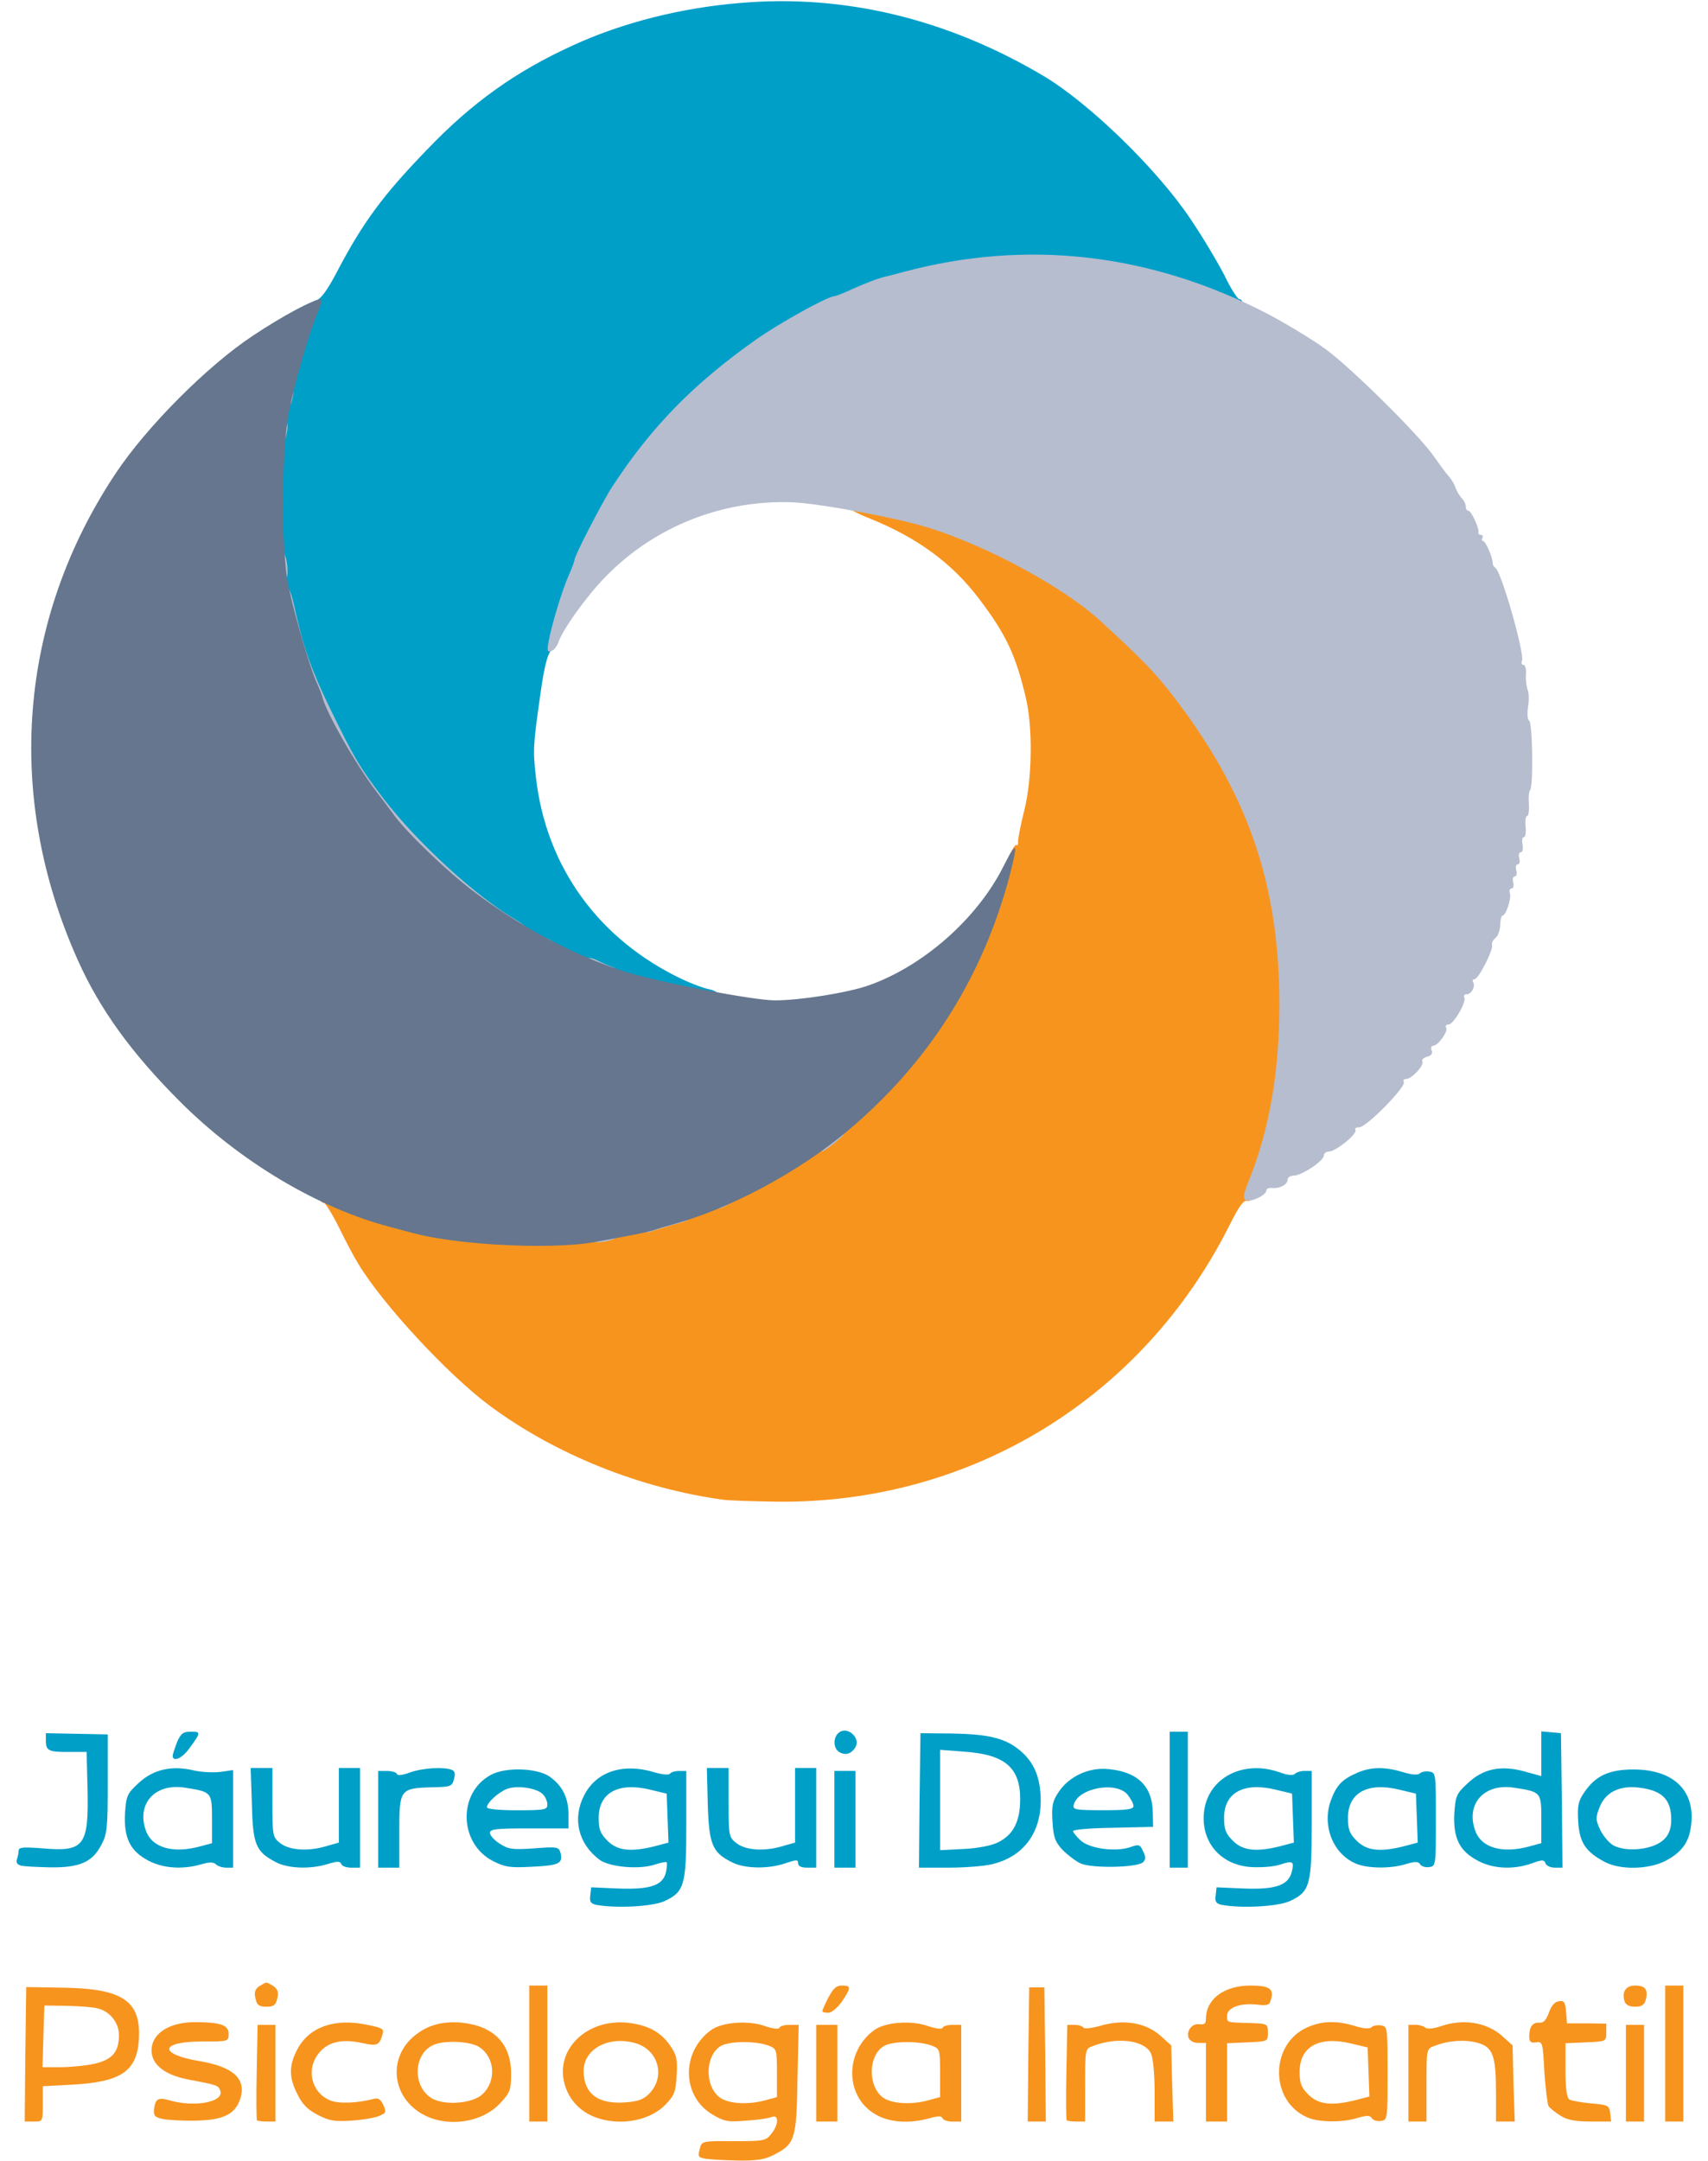 <svg width="34" height="43" viewBox="0 0 34 43" fill="none" xmlns="http://www.w3.org/2000/svg">
<g clip-path="url(#clip0_1591_3462)">
<path d="M11.87 37.906C11.762 37.882 11.732 37.846 11.75 37.719L11.768 37.557L12.315 37.581C12.959 37.605 13.205 37.515 13.259 37.244C13.277 37.154 13.283 37.064 13.271 37.058C13.259 37.046 13.151 37.064 13.031 37.106C12.718 37.208 12.135 37.154 11.936 37.01C11.509 36.691 11.389 36.186 11.63 35.723C11.87 35.254 12.399 35.079 13.019 35.266C13.181 35.314 13.313 35.326 13.338 35.296C13.355 35.266 13.434 35.242 13.518 35.242H13.662V36.294C13.662 37.521 13.626 37.647 13.223 37.834C12.977 37.942 12.261 37.978 11.87 37.906ZM13.037 36.739L13.307 36.667L13.289 36.18L13.271 35.693L12.947 35.615C12.309 35.458 11.918 35.675 11.918 36.174C11.918 36.403 11.948 36.487 12.093 36.631C12.291 36.829 12.556 36.859 13.037 36.739Z" fill="#009FC8"/>
<path d="M24.319 37.906C24.211 37.881 24.181 37.845 24.199 37.719L24.217 37.557L24.764 37.581C25.395 37.605 25.648 37.515 25.714 37.25C25.768 37.039 25.738 37.021 25.48 37.106C25.353 37.148 25.095 37.166 24.902 37.154C24.283 37.112 23.892 36.636 23.97 36.035C24.06 35.368 24.758 35.013 25.48 35.271C25.63 35.325 25.738 35.337 25.774 35.301C25.811 35.265 25.895 35.241 25.973 35.241H26.111V36.294C26.111 37.521 26.075 37.647 25.672 37.833C25.426 37.942 24.71 37.978 24.319 37.906ZM25.486 36.739L25.756 36.667L25.738 36.179L25.72 35.692L25.395 35.614C24.758 35.458 24.367 35.674 24.367 36.173C24.367 36.402 24.397 36.486 24.541 36.63C24.74 36.829 25.005 36.859 25.486 36.739Z" fill="#009FC8"/>
<path d="M0.413 37.124C0.347 37.106 0.317 37.064 0.335 37.004C0.353 36.956 0.371 36.878 0.371 36.83C0.371 36.758 0.456 36.752 0.852 36.782C1.676 36.854 1.767 36.733 1.743 35.609L1.724 34.863H1.394C0.973 34.869 0.913 34.839 0.913 34.647V34.49L1.526 34.502L2.145 34.514V35.495C2.145 36.367 2.133 36.499 2.019 36.709C1.839 37.058 1.586 37.166 1.003 37.16C0.738 37.154 0.474 37.142 0.413 37.124Z" fill="#009FC8"/>
<path d="M2.957 37.028C2.59 36.835 2.464 36.577 2.488 36.09C2.512 35.735 2.53 35.693 2.759 35.482C3.048 35.212 3.414 35.127 3.853 35.23C4.01 35.266 4.25 35.278 4.389 35.26L4.641 35.224V36.198V37.166H4.503C4.425 37.166 4.335 37.136 4.298 37.1C4.25 37.052 4.166 37.052 4.004 37.1C3.625 37.208 3.246 37.178 2.957 37.028ZM3.998 36.739L4.22 36.679V36.198C4.22 35.657 4.214 35.657 3.667 35.572C3.09 35.488 2.723 35.885 2.897 36.408C3.011 36.769 3.438 36.895 3.998 36.739Z" fill="#009FC8"/>
<path d="M5.483 37.052C5.092 36.847 5.032 36.703 5.014 35.897L4.99 35.182H5.207H5.423V35.867C5.423 36.541 5.429 36.559 5.579 36.679C5.766 36.824 6.145 36.847 6.512 36.733L6.746 36.667V35.921V35.182H6.957H7.167V36.174V37.166H6.993C6.897 37.166 6.806 37.136 6.794 37.094C6.77 37.034 6.716 37.034 6.524 37.094C6.169 37.202 5.724 37.184 5.483 37.052Z" fill="#009FC8"/>
<path d="M7.528 36.204V35.242H7.702C7.799 35.242 7.889 35.266 7.901 35.302C7.913 35.338 8.015 35.326 8.159 35.272C8.406 35.182 8.833 35.157 8.989 35.218C9.056 35.242 9.068 35.296 9.037 35.404C9.001 35.548 8.971 35.56 8.611 35.566C7.961 35.584 7.949 35.603 7.949 36.444V37.166H7.738H7.528V36.204Z" fill="#009FC8"/>
<path d="M9.813 37.034C9.134 36.685 9.11 35.675 9.771 35.32C10.066 35.158 10.697 35.182 10.944 35.356C11.197 35.537 11.317 35.777 11.317 36.114V36.385H10.535C9.879 36.385 9.753 36.397 9.753 36.475C9.753 36.523 9.843 36.625 9.952 36.691C10.12 36.8 10.204 36.812 10.631 36.782C11.1 36.745 11.124 36.752 11.16 36.878C11.209 37.082 11.124 37.124 10.583 37.148C10.15 37.172 10.048 37.154 9.813 37.034ZM10.896 35.91C10.896 35.843 10.854 35.753 10.806 35.705C10.685 35.579 10.294 35.525 10.096 35.597C9.922 35.663 9.693 35.873 9.693 35.964C9.693 36 9.934 36.024 10.294 36.024C10.848 36.024 10.896 36.012 10.896 35.91Z" fill="#009FC8"/>
<path d="M14.57 37.058C14.179 36.866 14.113 36.703 14.089 35.897L14.071 35.182H14.288H14.504V35.867C14.504 36.541 14.51 36.559 14.661 36.679C14.847 36.824 15.226 36.847 15.593 36.733L15.827 36.667V35.921V35.182H16.038H16.248V36.174V37.166H16.068C15.948 37.166 15.887 37.136 15.887 37.076C15.887 37.004 15.857 37.004 15.641 37.076C15.304 37.196 14.823 37.19 14.57 37.058Z" fill="#009FC8"/>
<path d="M16.609 36.203V35.241H16.82H17.03V36.203V37.166H16.82H16.609V36.203Z" fill="#009FC8"/>
<path d="M18.305 35.831L18.323 34.49L18.942 34.496C19.67 34.508 20.007 34.587 20.296 34.827C20.584 35.062 20.711 35.368 20.717 35.813C20.723 36.487 20.362 36.956 19.736 37.1C19.586 37.136 19.201 37.166 18.876 37.166H18.293L18.305 35.831ZM19.857 36.667C20.169 36.517 20.308 36.252 20.308 35.801C20.308 35.17 20.001 34.911 19.183 34.857L18.714 34.821V35.819V36.818L19.183 36.794C19.454 36.782 19.736 36.727 19.857 36.667Z" fill="#009FC8"/>
<path d="M21.511 37.081C21.414 37.039 21.252 36.913 21.15 36.811C21.005 36.654 20.969 36.564 20.951 36.245C20.933 35.933 20.951 35.843 21.072 35.662C21.282 35.349 21.673 35.163 22.07 35.205C22.647 35.259 22.942 35.548 22.948 36.071L22.954 36.354L22.16 36.372C21.721 36.378 21.36 36.408 21.36 36.438C21.36 36.462 21.426 36.546 21.511 36.624C21.685 36.787 22.202 36.859 22.503 36.757C22.671 36.697 22.695 36.703 22.755 36.841C22.809 36.949 22.809 37.003 22.755 37.057C22.647 37.166 21.727 37.184 21.511 37.081ZM22.563 35.939C22.563 35.891 22.509 35.794 22.449 35.716C22.22 35.434 21.438 35.584 21.372 35.927C21.354 36.011 21.426 36.023 21.956 36.023C22.437 36.023 22.563 36.005 22.563 35.939Z" fill="#009FC8"/>
<path d="M23.285 35.813V34.46H23.465H23.645V35.813V37.166H23.465H23.285V35.813Z" fill="#009FC8"/>
<path d="M26.983 37.082C26.526 36.884 26.31 36.312 26.496 35.819C26.61 35.513 26.725 35.404 27.031 35.272C27.302 35.158 27.573 35.158 27.933 35.266C28.108 35.32 28.228 35.326 28.264 35.29C28.294 35.26 28.378 35.242 28.451 35.254C28.583 35.272 28.583 35.29 28.583 36.204C28.583 37.118 28.583 37.136 28.451 37.154C28.378 37.166 28.3 37.142 28.27 37.1C28.234 37.04 28.174 37.04 27.988 37.094C27.681 37.191 27.212 37.184 26.983 37.082ZM27.951 36.739L28.222 36.667L28.204 36.18L28.186 35.693L27.861 35.615C27.224 35.458 26.833 35.675 26.833 36.174C26.833 36.403 26.863 36.487 27.007 36.631C27.206 36.83 27.47 36.86 27.951 36.739Z" fill="#009FC8"/>
<path d="M29.419 37.028C29.052 36.836 28.926 36.577 28.95 36.09C28.974 35.735 28.992 35.693 29.22 35.483C29.527 35.194 29.882 35.122 30.357 35.254L30.682 35.344V34.899V34.454L30.88 34.472L31.073 34.49L31.091 35.831L31.103 37.166H30.952C30.868 37.166 30.784 37.13 30.766 37.082C30.736 37.004 30.7 37.004 30.489 37.082C30.128 37.209 29.72 37.191 29.419 37.028ZM30.459 36.739L30.682 36.679V36.198C30.682 35.657 30.676 35.657 30.128 35.573C29.551 35.489 29.184 35.885 29.359 36.409C29.473 36.77 29.9 36.896 30.459 36.739Z" fill="#009FC8"/>
<path d="M31.945 37.052C31.56 36.848 31.44 36.661 31.416 36.246C31.398 35.934 31.416 35.843 31.536 35.669C31.758 35.338 32.029 35.212 32.516 35.212C33.286 35.212 33.719 35.603 33.671 36.252C33.641 36.637 33.502 36.848 33.148 37.034C32.811 37.203 32.252 37.215 31.945 37.052ZM32.937 36.721C33.166 36.625 33.268 36.469 33.268 36.21C33.268 35.807 33.087 35.627 32.624 35.573C32.233 35.525 31.951 35.669 31.837 35.976C31.758 36.174 31.764 36.222 31.861 36.427C31.927 36.553 32.041 36.685 32.125 36.727C32.324 36.83 32.684 36.824 32.937 36.721Z" fill="#009FC8"/>
<path d="M3.438 34.941C3.438 34.905 3.481 34.785 3.523 34.67C3.601 34.496 3.643 34.46 3.799 34.46C4.004 34.46 4.004 34.472 3.757 34.809C3.619 34.995 3.438 35.067 3.438 34.941Z" fill="#009FC8"/>
<path d="M16.711 34.868C16.573 34.79 16.579 34.538 16.729 34.459C16.898 34.369 17.12 34.592 17.036 34.754C16.958 34.898 16.838 34.94 16.711 34.868Z" fill="#009FC8"/>
<path d="M13.211 19.756C12.592 19.623 11.96 19.431 11.726 19.299C11.666 19.268 11.587 19.244 11.551 19.244C11.347 19.244 10.24 18.607 9.302 17.945C8.611 17.458 7.324 16.027 6.891 15.263C5.808 13.369 5.369 11.643 5.441 9.604C5.477 8.594 5.579 7.872 5.79 7.096C6.012 6.308 6.139 6.02 6.289 5.978C6.385 5.953 6.512 5.785 6.716 5.394C7.227 4.42 7.63 3.879 8.49 2.989C9.392 2.044 10.27 1.419 11.407 0.902C12.375 0.457 13.548 0.156 14.727 0.06C16.796 -0.121 18.846 0.372 20.759 1.503C21.667 2.038 23.038 3.367 23.7 4.36C23.94 4.715 24.241 5.22 24.373 5.478C24.499 5.743 24.638 5.953 24.668 5.953C24.704 5.953 24.728 5.984 24.728 6.014C24.728 6.134 24.349 6.074 23.802 5.869C22.918 5.539 22.04 5.352 20.891 5.25C20.308 5.202 19.015 5.364 18.173 5.587C18.058 5.623 17.866 5.671 17.752 5.701C17.637 5.731 17.385 5.827 17.192 5.911C17 6.002 16.82 6.074 16.79 6.074C16.663 6.074 15.695 6.609 15.226 6.94C13.975 7.824 13.139 8.684 12.369 9.863C12.171 10.169 11.617 11.24 11.617 11.318C11.617 11.342 11.569 11.48 11.503 11.625C11.443 11.763 11.317 12.112 11.233 12.406C11.142 12.695 11.04 12.93 11.01 12.93C10.92 12.93 10.842 13.194 10.752 13.85C10.613 14.836 10.607 14.92 10.667 15.456C10.866 17.254 11.924 18.709 13.602 19.497C13.783 19.581 14.023 19.671 14.131 19.689C14.24 19.713 14.324 19.774 14.324 19.822C14.324 19.942 13.999 19.924 13.211 19.756Z" fill="#009FC8"/>
<path d="M14.041 42.958C13.891 42.928 13.885 42.916 13.939 42.73C13.969 42.609 14.017 42.603 14.6 42.609C15.196 42.609 15.244 42.603 15.352 42.465C15.502 42.285 15.508 42.068 15.364 42.128C15.304 42.152 15.075 42.188 14.853 42.2C14.498 42.231 14.42 42.219 14.185 42.08C13.572 41.719 13.554 40.841 14.149 40.402C14.366 40.24 14.889 40.198 15.226 40.318C15.388 40.372 15.502 40.384 15.514 40.354C15.527 40.318 15.617 40.294 15.719 40.294H15.899L15.875 41.365C15.857 42.573 15.827 42.664 15.406 42.88C15.22 42.976 15.063 43 14.673 42.994C14.396 42.988 14.113 42.97 14.041 42.958ZM15.244 41.792L15.466 41.731V41.25C15.466 40.787 15.46 40.769 15.304 40.709C15.057 40.613 14.546 40.613 14.36 40.709C14.017 40.895 14.023 41.575 14.372 41.767C14.564 41.87 14.925 41.882 15.244 41.792Z" fill="#F7941E"/>
<path d="M0.504 40.883L0.522 39.542L1.255 39.554C2.446 39.572 2.807 39.819 2.765 40.576C2.729 41.214 2.416 41.43 1.442 41.484L0.852 41.515V41.863C0.852 42.218 0.852 42.218 0.672 42.218H0.492L0.504 40.883ZM1.875 41.069C2.23 40.991 2.368 40.835 2.368 40.498C2.368 40.246 2.182 40.017 1.929 39.963C1.833 39.939 1.556 39.921 1.316 39.915L0.883 39.909L0.864 40.522L0.846 41.136H1.207C1.406 41.136 1.706 41.106 1.875 41.069Z" fill="#F7941E"/>
<path d="M3.228 42.164C3.084 42.134 3.054 42.098 3.066 41.978C3.09 41.761 3.15 41.731 3.378 41.797C3.884 41.942 4.473 41.827 4.383 41.599C4.347 41.497 4.323 41.491 3.721 41.376C3.276 41.286 3.017 41.082 3.017 40.805C3.017 40.456 3.384 40.228 3.932 40.24C4.413 40.246 4.551 40.306 4.551 40.474C4.551 40.625 4.545 40.625 4.028 40.625C3.174 40.625 3.144 40.877 3.974 41.016C4.653 41.13 4.912 41.376 4.78 41.773C4.677 42.074 4.449 42.188 3.902 42.2C3.631 42.206 3.33 42.188 3.228 42.164Z" fill="#F7941E"/>
<path d="M5.116 42.194C5.104 42.182 5.098 41.749 5.11 41.232L5.128 40.294H5.303H5.483V41.256V42.218H5.315C5.219 42.218 5.128 42.206 5.116 42.194Z" fill="#F7941E"/>
<path d="M6.325 42.086C6.127 41.984 6.018 41.875 5.922 41.677C5.748 41.34 5.748 41.1 5.922 40.775C6.157 40.336 6.662 40.155 7.311 40.294C7.624 40.354 7.648 40.378 7.612 40.492C7.552 40.703 7.504 40.721 7.203 40.654C6.812 40.57 6.536 40.63 6.355 40.847C6.085 41.166 6.193 41.641 6.572 41.797C6.74 41.869 7.125 41.851 7.438 41.767C7.528 41.743 7.576 41.773 7.63 41.887C7.696 42.032 7.684 42.05 7.54 42.11C7.45 42.146 7.203 42.188 6.987 42.2C6.662 42.224 6.548 42.2 6.325 42.086Z" fill="#F7941E"/>
<path d="M8.364 42.043C7.793 41.689 7.738 40.943 8.238 40.522C8.502 40.299 8.809 40.215 9.194 40.251C9.831 40.317 10.174 40.672 10.174 41.262C10.174 41.58 10.156 41.641 9.964 41.845C9.591 42.26 8.845 42.35 8.364 42.043ZM9.603 41.676C9.885 41.412 9.855 40.943 9.543 40.738C9.356 40.612 8.803 40.594 8.598 40.708C8.202 40.919 8.226 41.586 8.641 41.779C8.911 41.899 9.416 41.851 9.603 41.676Z" fill="#F7941E"/>
<path d="M10.535 40.865V39.512H10.715H10.896V40.865V42.218H10.715H10.535V40.865Z" fill="#F7941E"/>
<path d="M11.744 42.086C11.467 41.947 11.281 41.701 11.221 41.394C11.094 40.733 11.72 40.173 12.489 40.252C12.893 40.294 13.163 40.438 13.35 40.721C13.47 40.895 13.488 40.985 13.47 41.298C13.452 41.629 13.422 41.701 13.247 41.881C12.905 42.236 12.231 42.326 11.744 42.086ZM12.916 41.671C13.259 41.328 13.109 40.781 12.634 40.654C12.099 40.51 11.617 40.781 11.617 41.214C11.623 41.659 11.894 41.869 12.417 41.839C12.694 41.821 12.796 41.785 12.916 41.671Z" fill="#F7941E"/>
<path d="M16.248 41.256V40.294H16.459H16.669V41.256V42.218H16.459H16.248V41.256Z" fill="#F7941E"/>
<path d="M17.415 42.068C16.82 41.713 16.814 40.835 17.397 40.402C17.613 40.24 18.137 40.198 18.473 40.318C18.636 40.372 18.75 40.384 18.762 40.354C18.774 40.318 18.864 40.294 18.961 40.294H19.135V41.256V42.219H18.961C18.864 42.219 18.774 42.188 18.762 42.152C18.744 42.104 18.678 42.104 18.503 42.152C18.095 42.267 17.692 42.237 17.415 42.068ZM18.491 41.792L18.714 41.731V41.25C18.714 40.787 18.708 40.769 18.552 40.709C18.305 40.613 17.794 40.613 17.607 40.709C17.265 40.895 17.271 41.575 17.619 41.767C17.812 41.87 18.173 41.882 18.491 41.792Z" fill="#F7941E"/>
<path d="M20.47 40.883L20.488 39.548H20.639H20.789L20.807 40.883L20.819 42.218H20.639H20.458L20.47 40.883Z" fill="#F7941E"/>
<path d="M21.234 42.194C21.222 42.182 21.216 41.749 21.228 41.232L21.246 40.294H21.39C21.468 40.294 21.547 40.318 21.565 40.348C21.583 40.378 21.733 40.36 21.907 40.312C22.358 40.179 22.791 40.246 23.086 40.498L23.315 40.703L23.333 41.46L23.357 42.218H23.17H22.984V41.617C22.984 41.292 22.954 40.949 22.912 40.865C22.791 40.6 22.238 40.528 21.757 40.715C21.601 40.769 21.601 40.775 21.601 41.496V42.218H21.432C21.336 42.218 21.246 42.206 21.234 42.194Z" fill="#F7941E"/>
<path d="M24.006 41.436V40.654H23.856C23.766 40.654 23.688 40.612 23.663 40.558C23.609 40.414 23.73 40.258 23.88 40.282C23.976 40.294 24.006 40.27 24.006 40.173C24.006 39.782 24.367 39.512 24.89 39.512C25.257 39.512 25.359 39.572 25.305 39.77C25.275 39.903 25.245 39.915 25.017 39.891C24.686 39.855 24.427 39.951 24.427 40.113C24.427 40.251 24.409 40.245 24.878 40.258C25.233 40.27 25.239 40.27 25.239 40.45C25.239 40.624 25.239 40.624 24.836 40.642L24.427 40.66V41.436V42.218H24.217H24.006V41.436Z" fill="#F7941E"/>
<path d="M26.021 42.134C25.275 41.809 25.275 40.684 26.015 40.347C26.31 40.215 26.598 40.203 26.971 40.317C27.146 40.371 27.266 40.377 27.302 40.341C27.332 40.311 27.416 40.293 27.488 40.305C27.621 40.323 27.621 40.341 27.621 41.255C27.621 42.17 27.621 42.188 27.488 42.206C27.416 42.218 27.338 42.194 27.308 42.152C27.272 42.092 27.212 42.092 27.025 42.146C26.719 42.242 26.25 42.236 26.021 42.134ZM26.989 41.791L27.26 41.719L27.242 41.231L27.224 40.744L26.899 40.666C26.262 40.51 25.871 40.726 25.871 41.225C25.871 41.454 25.901 41.538 26.045 41.682C26.244 41.881 26.508 41.911 26.989 41.791Z" fill="#F7941E"/>
<path d="M28.036 41.256V40.293H28.174C28.252 40.293 28.336 40.318 28.372 40.348C28.402 40.384 28.535 40.372 28.709 40.312C29.136 40.173 29.581 40.245 29.882 40.498L30.11 40.702L30.128 41.46L30.153 42.218H29.966H29.78V41.653C29.78 40.901 29.72 40.732 29.401 40.648C29.148 40.582 28.829 40.606 28.553 40.714C28.396 40.769 28.396 40.775 28.396 41.496V42.218H28.216H28.036V41.256Z" fill="#F7941E"/>
<path d="M31.067 42.104C30.959 42.038 30.856 41.953 30.826 41.911C30.802 41.863 30.766 41.556 30.742 41.226C30.712 40.642 30.706 40.624 30.58 40.642C30.471 40.66 30.441 40.63 30.441 40.522C30.441 40.33 30.513 40.239 30.646 40.251C30.724 40.257 30.778 40.203 30.832 40.053C30.88 39.915 30.946 39.837 31.031 39.824C31.139 39.806 31.157 39.843 31.175 40.035L31.193 40.264H31.584L31.975 40.27V40.444C31.975 40.624 31.975 40.624 31.572 40.642L31.163 40.66V41.196C31.163 41.556 31.187 41.743 31.241 41.779C31.277 41.803 31.476 41.839 31.674 41.857C32.017 41.887 32.035 41.899 32.053 42.056L32.071 42.218H31.662C31.367 42.218 31.199 42.188 31.067 42.104Z" fill="#F7941E"/>
<path d="M32.366 41.256V40.294H32.546H32.727V41.256V42.218H32.546H32.366V41.256Z" fill="#F7941E"/>
<path d="M33.148 40.865V39.512H33.328H33.508V40.865V42.218H33.328H33.148V40.865Z" fill="#F7941E"/>
<path d="M16.369 40.023C16.369 40.005 16.423 39.879 16.489 39.752C16.585 39.572 16.645 39.512 16.759 39.512C16.946 39.512 16.946 39.548 16.759 39.831C16.669 39.957 16.555 40.053 16.489 40.053C16.423 40.053 16.369 40.041 16.369 40.023Z" fill="#F7941E"/>
<path d="M5.086 39.771C5.056 39.657 5.074 39.59 5.152 39.53C5.219 39.488 5.285 39.452 5.303 39.452C5.321 39.452 5.387 39.488 5.453 39.53C5.531 39.59 5.549 39.657 5.519 39.771C5.489 39.903 5.447 39.933 5.303 39.933C5.158 39.933 5.116 39.903 5.086 39.771Z" fill="#F7941E"/>
<path d="M32.336 39.818C32.282 39.638 32.366 39.512 32.546 39.512C32.751 39.512 32.811 39.59 32.763 39.788C32.733 39.897 32.684 39.933 32.546 39.933C32.432 39.933 32.36 39.897 32.336 39.818Z" fill="#F7941E"/>
<path d="M14.414 29.847C12.736 29.619 11.052 28.939 9.753 27.977C8.917 27.358 7.612 25.95 7.125 25.138C7.053 25.024 6.884 24.705 6.752 24.435C6.614 24.158 6.476 23.936 6.445 23.936C6.409 23.936 6.385 23.912 6.385 23.875C6.385 23.761 6.74 23.815 7.239 23.996C7.732 24.176 7.811 24.2 8.52 24.375C9.645 24.651 11.07 24.681 12.171 24.453C13.638 24.146 14.649 23.731 15.857 22.943C17.595 21.807 19.039 19.942 19.694 17.982C19.881 17.434 20.187 16.767 20.235 16.815C20.254 16.839 20.272 16.803 20.266 16.743C20.266 16.677 20.32 16.4 20.392 16.117C20.548 15.492 20.56 14.476 20.422 13.892C20.224 13.044 20.025 12.623 19.502 11.932C18.961 11.21 18.257 10.693 17.289 10.308C16.735 10.085 16.693 9.953 17.204 10.007C18.377 10.139 20.001 10.741 21.084 11.451C23.008 12.701 24.475 14.578 25.179 16.677C25.528 17.717 25.648 18.547 25.654 19.936C25.654 21.205 25.606 21.632 25.353 22.673C25.155 23.466 24.951 23.948 24.824 23.899C24.758 23.875 24.668 23.996 24.481 24.369C22.755 27.821 19.327 29.919 15.485 29.883C14.991 29.877 14.516 29.859 14.414 29.847Z" fill="#F7941E"/>
<path d="M11.738 24.598C11.738 24.496 11.78 24.477 12.008 24.477C12.303 24.477 12.393 24.616 12.147 24.682C11.876 24.754 11.738 24.724 11.738 24.598Z" fill="#B6BDCE"/>
<path d="M12.88 24.387C12.88 24.255 12.911 24.236 13.091 24.236C13.205 24.236 13.301 24.212 13.301 24.176C13.301 24.146 13.398 24.116 13.512 24.116C13.752 24.116 13.807 24.261 13.59 24.321C13.512 24.339 13.325 24.393 13.169 24.441L12.88 24.531V24.387Z" fill="#B6BDCE"/>
<path d="M14.264 23.906C14.264 23.774 14.288 23.756 14.474 23.756C14.733 23.756 14.745 23.84 14.504 23.966C14.276 24.087 14.264 24.081 14.264 23.906Z" fill="#B6BDCE"/>
<path d="M24.794 23.882C24.74 23.846 24.752 23.762 24.854 23.509C25.275 22.462 25.468 21.326 25.468 19.967C25.462 17.561 24.83 15.757 23.315 13.802C22.972 13.363 22.701 13.087 21.901 12.353C21.168 11.685 19.682 10.88 18.503 10.507C17.878 10.308 16.32 10.02 15.785 9.996C14.378 9.941 13.031 10.477 12.056 11.475C11.678 11.86 11.191 12.539 11.112 12.792C11.088 12.858 11.028 12.936 10.974 12.954C10.896 12.985 10.89 12.954 10.92 12.768C10.98 12.437 11.191 11.74 11.323 11.445C11.389 11.3 11.437 11.162 11.437 11.138C11.437 11.06 11.99 9.989 12.189 9.683C12.959 8.504 13.794 7.644 15.046 6.76C15.514 6.429 16.483 5.894 16.609 5.894C16.639 5.894 16.82 5.822 17.012 5.732C17.204 5.647 17.451 5.551 17.559 5.521C17.662 5.497 17.854 5.449 17.98 5.413C20.452 4.751 22.918 5.04 25.251 6.255C25.624 6.453 26.141 6.766 26.394 6.952C26.917 7.337 28.27 8.678 28.547 9.087C28.649 9.232 28.775 9.406 28.829 9.466C28.89 9.532 28.956 9.641 28.974 9.707C28.998 9.773 29.052 9.863 29.094 9.911C29.142 9.953 29.178 10.032 29.178 10.08C29.178 10.128 29.202 10.164 29.232 10.164C29.287 10.164 29.455 10.525 29.431 10.603C29.425 10.627 29.449 10.645 29.485 10.645C29.515 10.645 29.527 10.675 29.509 10.705C29.491 10.741 29.497 10.765 29.521 10.765C29.575 10.765 29.72 11.108 29.714 11.21C29.714 11.24 29.738 11.283 29.768 11.3C29.888 11.379 30.351 13.002 30.297 13.147C30.279 13.195 30.291 13.231 30.327 13.231C30.363 13.231 30.387 13.321 30.375 13.43C30.369 13.532 30.387 13.67 30.411 13.73C30.435 13.79 30.441 13.941 30.417 14.073C30.399 14.205 30.405 14.32 30.441 14.344C30.507 14.386 30.526 15.655 30.459 15.721C30.435 15.745 30.423 15.871 30.435 15.998C30.441 16.13 30.429 16.238 30.399 16.238C30.369 16.238 30.357 16.334 30.369 16.448C30.381 16.563 30.369 16.659 30.333 16.659C30.303 16.659 30.291 16.725 30.309 16.809C30.321 16.894 30.309 16.96 30.273 16.96C30.237 16.96 30.225 17.014 30.243 17.08C30.261 17.146 30.249 17.2 30.213 17.2C30.177 17.2 30.165 17.254 30.183 17.32C30.201 17.387 30.189 17.441 30.153 17.441C30.116 17.441 30.105 17.495 30.122 17.561C30.141 17.627 30.122 17.681 30.086 17.681C30.056 17.681 30.038 17.724 30.056 17.772C30.092 17.868 29.978 18.223 29.906 18.223C29.888 18.223 29.864 18.307 29.864 18.415C29.858 18.517 29.816 18.632 29.768 18.668C29.72 18.704 29.689 18.764 29.701 18.806C29.732 18.896 29.431 19.486 29.353 19.486C29.323 19.486 29.305 19.51 29.323 19.54C29.377 19.624 29.293 19.786 29.196 19.786C29.148 19.786 29.13 19.816 29.148 19.846C29.202 19.931 28.932 20.388 28.835 20.388C28.787 20.388 28.769 20.412 28.787 20.448C28.835 20.52 28.631 20.803 28.535 20.809C28.493 20.809 28.475 20.851 28.499 20.905C28.523 20.965 28.493 21.007 28.402 21.031C28.336 21.049 28.294 21.091 28.312 21.121C28.36 21.194 28.102 21.47 27.994 21.47C27.945 21.47 27.927 21.5 27.945 21.53C28 21.62 27.2 22.432 27.061 22.432C26.995 22.432 26.959 22.456 26.983 22.487C27.025 22.559 26.592 22.914 26.46 22.914C26.4 22.914 26.352 22.95 26.352 22.998C26.352 23.1 25.913 23.395 25.75 23.395C25.684 23.395 25.63 23.431 25.63 23.479C25.63 23.575 25.468 23.659 25.317 23.641C25.257 23.635 25.209 23.653 25.209 23.689C25.209 23.786 24.884 23.936 24.794 23.882Z" fill="#B6BDCE"/>
<path d="M16.381 22.727C16.399 22.534 16.417 22.522 16.633 22.504C16.85 22.486 16.862 22.492 16.79 22.582C16.747 22.637 16.633 22.733 16.537 22.805L16.363 22.925L16.381 22.727Z" fill="#B6BDCE"/>
<path d="M11.858 19.365C11.858 19.335 11.804 19.305 11.738 19.305C11.66 19.305 11.617 19.263 11.617 19.185C11.617 19.058 11.732 19.028 11.906 19.119C11.96 19.149 12.081 19.203 12.177 19.239C12.411 19.329 12.375 19.425 12.099 19.425C11.966 19.425 11.858 19.401 11.858 19.365Z" fill="#B6BDCE"/>
<path d="M10.775 18.794C10.775 18.614 10.794 18.614 11.022 18.746C11.251 18.885 11.245 18.945 10.986 18.945C10.8 18.945 10.775 18.927 10.775 18.794Z" fill="#B6BDCE"/>
<path d="M10.054 18.433C10.054 18.379 10 18.343 9.903 18.343C9.819 18.343 9.735 18.3 9.717 18.252C9.693 18.204 9.651 18.162 9.621 18.162C9.477 18.162 9.212 17.904 9.212 17.765C9.212 17.639 9.182 17.621 9.013 17.621C8.833 17.621 8.737 17.543 8.232 17.026C7.907 16.695 7.648 16.376 7.648 16.316C7.648 16.256 7.594 16.177 7.522 16.147C7.45 16.111 7.354 16.009 7.293 15.907C7.239 15.811 7.161 15.702 7.125 15.678C7.083 15.654 7.047 15.594 7.047 15.546C7.047 15.504 7.029 15.456 7.005 15.444C6.83 15.372 6.085 13.85 6.085 13.585C6.085 13.519 6.061 13.471 6.024 13.471C5.994 13.471 5.964 13.375 5.964 13.261C5.964 13.146 5.94 13.05 5.904 13.05C5.874 13.05 5.844 12.954 5.844 12.84C5.844 12.726 5.82 12.629 5.796 12.629C5.73 12.629 5.604 12.13 5.604 11.877C5.604 11.733 5.634 11.667 5.688 11.667C5.748 11.667 5.808 11.817 5.874 12.136C6.037 12.882 6.199 13.333 6.572 14.103C7.047 15.077 7.149 15.257 7.636 15.895C8.31 16.773 9.483 17.849 10.282 18.312C10.529 18.463 10.529 18.523 10.264 18.523C10.12 18.523 10.054 18.493 10.054 18.433Z" fill="#B6BDCE"/>
<path d="M5.483 11.246C5.483 11.03 5.507 10.945 5.567 10.945C5.658 10.945 5.724 11.126 5.724 11.384C5.724 11.505 5.694 11.547 5.604 11.547C5.501 11.547 5.483 11.505 5.483 11.246Z" fill="#B6BDCE"/>
<path d="M5.483 8.6C5.483 8.401 5.501 8.359 5.604 8.359C5.73 8.359 5.754 8.456 5.688 8.708C5.622 8.943 5.483 8.871 5.483 8.6Z" fill="#B6BDCE"/>
<path d="M5.604 7.909C5.604 7.74 5.628 7.698 5.724 7.698C5.85 7.698 5.868 7.758 5.808 7.987C5.748 8.203 5.604 8.149 5.604 7.909Z" fill="#B6BDCE"/>
<path d="M9.873 24.766C9.188 24.724 8.598 24.64 8.22 24.537C8.087 24.501 7.883 24.447 7.769 24.417C6.337 24.044 4.78 23.118 3.583 21.921C2.615 20.953 1.983 20.081 1.544 19.095C0.089 15.841 0.365 12.323 2.308 9.412C2.921 8.492 4.13 7.277 5.032 6.682C5.616 6.291 6.247 5.954 6.391 5.954C6.421 5.954 6.385 6.08 6.319 6.237C6.145 6.646 5.874 7.59 5.748 8.215C5.603 8.961 5.597 10.952 5.736 11.637C5.862 12.239 6.157 13.243 6.295 13.562C6.355 13.694 6.409 13.832 6.415 13.863C6.482 14.163 7.077 15.204 7.492 15.751C7.63 15.931 7.793 16.148 7.853 16.232C8.111 16.581 8.911 17.351 9.422 17.735C10.379 18.457 11.437 19.017 12.459 19.341C13.121 19.546 14.997 19.907 15.424 19.907C15.93 19.907 16.868 19.756 17.283 19.612C18.371 19.233 19.454 18.283 19.977 17.236C20.247 16.707 20.272 16.749 20.097 17.429C19.556 19.468 18.467 21.175 16.85 22.523C15.875 23.334 14.534 24.05 13.422 24.357C13.271 24.399 13.085 24.453 13.001 24.483C12.862 24.525 12.688 24.561 11.828 24.718C11.413 24.796 10.625 24.814 9.873 24.766Z" fill="#65768E"/>
</g>
<defs>
<clipPath id="clip0_1591_3462">
<rect width="33.378" height="43" fill="white" transform="translate(0.311)"/>
</clipPath>
</defs>
</svg>
